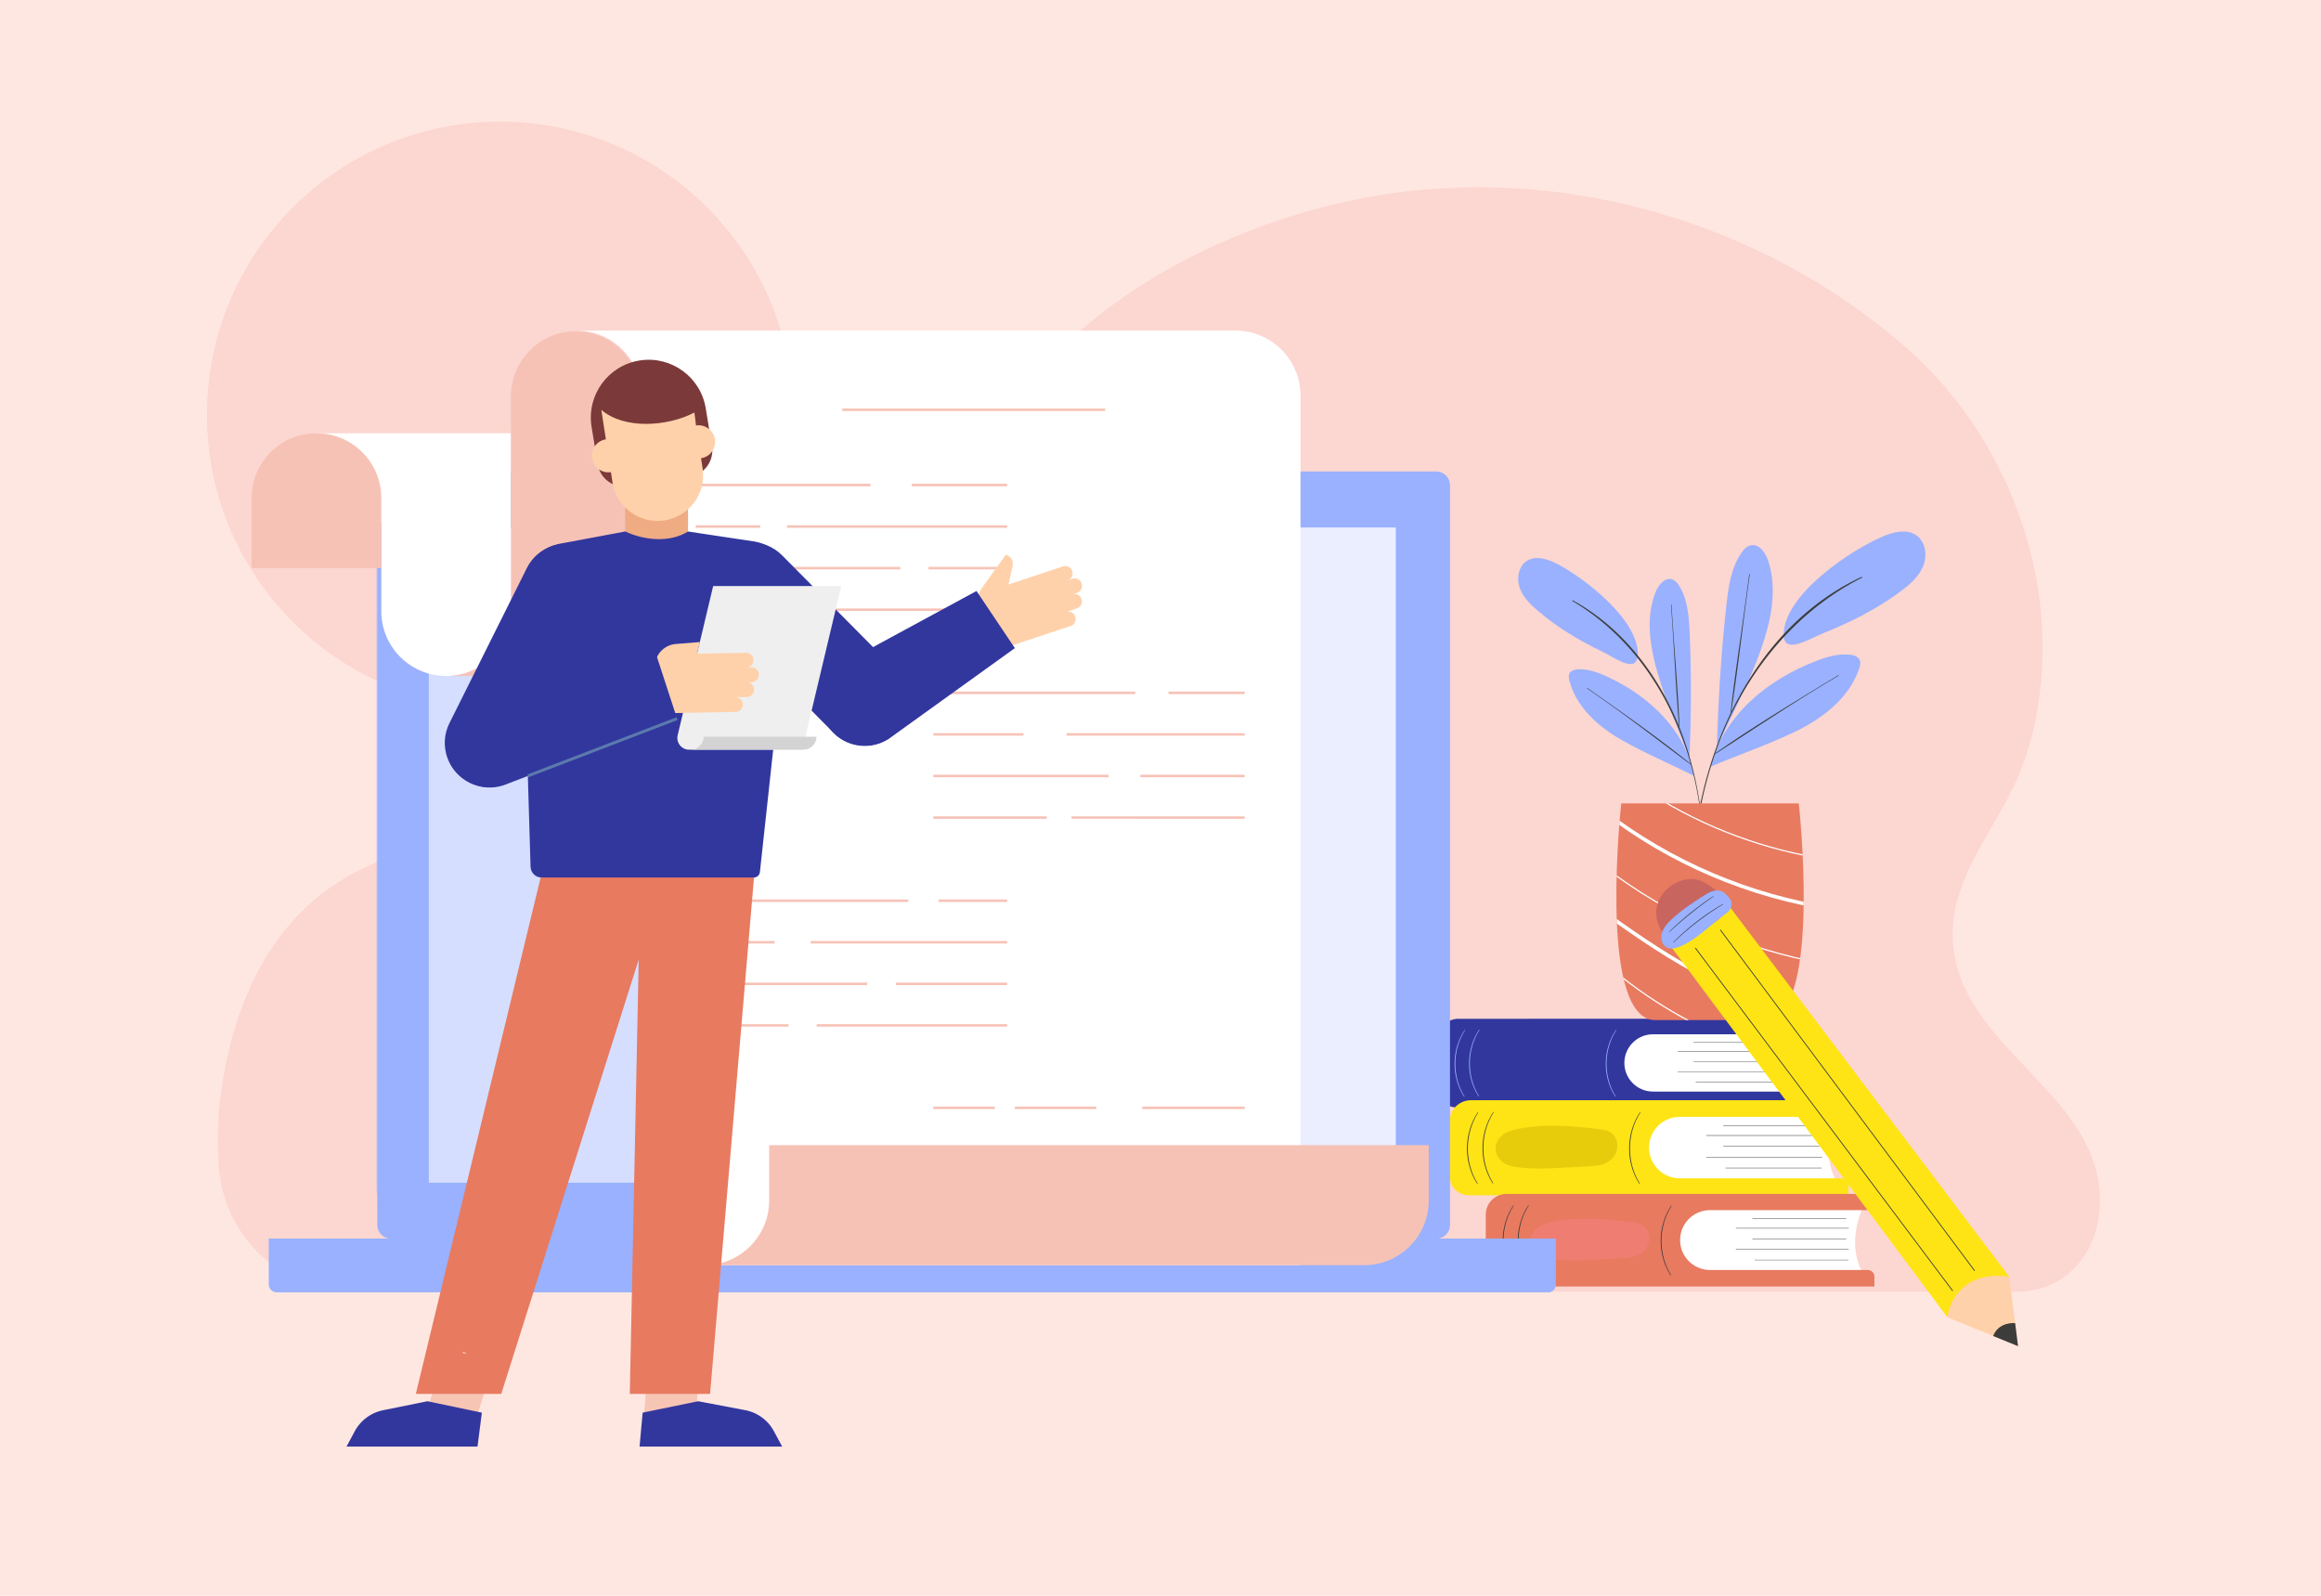 <svg version="1.1" id="Layer_1" xmlns="http://www.w3.org/2000/svg" xmlns:xlink="http://www.w3.org/1999/xlink" x="0" y="0" viewBox="0 0 2000 1375" style="enable-background:new 0 0 2000 1375" xml:space="preserve"><style>.st1{display:none}.st2,.st3{display:inline;fill:#74cb9c}.st3{fill:#bedbfa}.st4{fill:#fcd6d0}.st5{fill:#fff}.st6{fill:#32379e}.st7{fill:#99b1ff}.st8{fill:none;stroke:#3c3c3b;stroke-width:.349;stroke-linecap:round;stroke-linejoin:round;stroke-miterlimit:10}.st10{fill:#fee415}.st11{fill:#3c3c3b}.st12{fill:none;stroke:#3c3c3b;stroke-width:.374;stroke-linecap:round;stroke-linejoin:round;stroke-miterlimit:10}.st14{fill:#e87a60}.st15,.st18,.st19{fill:none;stroke-miterlimit:10}.st15{stroke:#3c3c3b;stroke-width:.365;stroke-linecap:round;stroke-linejoin:round}.st18,.st19{stroke:#fff;stroke-width:1.04}.st19{stroke-width:3.12}.st21{fill:#ffd1aa}.st22{fill:#8cd2f5;stroke:#3c3c3b;stroke-width:.705;stroke-linecap:round;stroke-linejoin:round;stroke-miterlimit:10}.st24{display:inline;fill:#fff}.st26{fill:none;stroke:#3c3c3b;stroke-width:.392;stroke-linecap:round;stroke-linejoin:round;stroke-miterlimit:10}.st32{fill:#f7c2b6}.st33{fill:#f7c5b4}</style><path style="fill:#ffe7e1" d="M0 0h2000v1375H0z"/><path class="st4" d="M347.66 1113.01h1390.36c39.89 0 67.28-29.96 71.01-68.46 9.82-101.47-124.7-139.15-126.4-237.82-.78-45.18 28.7-82.85 48.63-121.04 21.15-40.52 29.48-87.39 28.78-132.94-1.47-95.72-45.9-190.66-117.92-253.61-124.07-108.44-297.9-158.66-460.42-129.77-144.82 25.73-302.26 115.03-352.18 260.28-15.25 44.38-25.17 90.69-44.48 133.46-37.73 83.55-125.13 136.46-213.67 151.26-61.91 10.34-125.57 4.12-187.7 12.99-96.02 13.7-156.08 70.86-182.52 162.73-10.51 36.52-15.94 77.89-12.33 117.71 5.4 59.6 55.39 105.24 115.23 105.22 23.57-.01 43.52-.01 43.61-.01z"/><circle class="st4" cx="430.86" cy="357.33" r="252.53"/><path class="st5" d="M1551.2 944.69h-166.47v-57.5h166.47s-16.21 30.56 0 57.5z"/><path class="st6" d="M1424.39 940.56c-13.63 0-24.68-11.05-24.68-24.68 0-13.63 11.05-24.68 24.68-24.68h129.3c3.45 0 6.24-2.79 6.24-6.24v-7.12H1256.6c-9.44 0-17.1 7.66-17.1 17.1v43.88c0 8.49 6.89 15.38 15.38 15.38h305.06v-8.11c0-3.05-2.47-5.53-5.53-5.53h-130.02z"/><path class="st7" d="M1392.69 887.77c-10.93 16.85-11.11 39.91-.46 56.92.15.22-.22.48-.37.23-8.32-12.74-10.28-29.21-5.93-43.71 1.43-4.85 3.59-9.48 6.42-13.66.14-.2.48 0 .34.22zM1262.4 887.77c-10.93 16.85-11.11 39.91-.46 56.92.15.22-.22.48-.37.23-8.32-12.74-10.28-29.21-5.93-43.71 1.43-4.85 3.59-9.48 6.42-13.66.15-.2.49 0 .34.22zM1274.89 887.48c-10.93 16.85-11.11 39.91-.46 56.92.15.22-.22.48-.37.23-8.32-12.74-10.28-29.21-5.93-43.71 1.43-4.85 3.59-9.48 6.42-13.66.15-.2.48-.01.34.22z"/><path class="st8" d="M1536.51 898.28h-77.06M1536.51 914.87h-77.06M1538.38 932.29h-77.07M1538.58 906.16h-92.75M1538.58 923.58h-92.75"/><path d="M1371.99 906.84c2.08 3.15 2.77 7.47 1.8 11.28-1.28 4.98-5.14 8.63-9.35 10.44-4.21 1.82-8.78 2.09-13.27 2.34l-18.83 1.05c-12.67.71-25.4 1.41-38-.24-4.03-.53-8.15-1.34-11.66-3.71s-6.32-6.6-6.33-11.3c-.01-4.45 2.5-8.51 5.7-10.98 3.2-2.47 7.02-3.58 10.79-4.44 14.04-3.21 28.45-3.45 42.7-2.54 7.11.45 14.21 1.19 21.3 1.99 5.24.59 11.64.8 15.15 6.11z" style="opacity:.4;fill:#32379e"/><g><path class="st5" d="M1583.47 1019.72h-178.53v-61.66h178.53c0-.01-17.38 32.76 0 61.66z"/><path class="st10" d="M1447.47 1015.29c-14.62 0-26.47-11.85-26.47-26.47s11.85-26.47 26.47-26.47h138.66c3.7 0 6.69-3 6.69-6.69v-7.64h-325.31c-10.13 0-18.34 8.21-18.34 18.34v47.06c0 9.11 7.38 16.49 16.49 16.49h327.16v-8.7a5.93 5.93 0 0 0-5.93-5.93h-139.42z"/><path class="st11" d="M1413.48 958.67c-11.72 18.07-11.92 42.8-.49 61.05.07.11.03.25-.07.32-.11.07-.25.04-.32-.07-2.97-4.53-5.19-9.55-6.64-14.77-2.94-10.45-2.83-21.72.28-32.11 1.54-5.2 3.85-10.17 6.89-14.65.14-.21.5-.01.35.23zM1273.75 958.67c-11.72 18.07-11.92 42.8-.49 61.05.07.11.03.25-.07.32-.11.07-.25.04-.32-.07-2.97-4.53-5.2-9.55-6.64-14.77-2.94-10.45-2.83-21.72.28-32.11 1.54-5.2 3.85-10.17 6.89-14.65.15-.21.51-.01.35.23zM1287.14 958.36c-11.72 18.07-11.92 42.8-.49 61.05.07.11.03.25-.07.32-.11.07-.25.04-.32-.07-2.97-4.53-5.2-9.55-6.64-14.77-2.94-10.45-2.83-21.72.28-32.11 1.54-5.2 3.85-10.17 6.89-14.65.14-.22.51-.01.35.23z"/><path class="st12" d="M1567.72 969.94h-82.65M1567.72 987.74h-82.65M1569.72 1006.42h-82.65M1569.94 978.4h-99.48M1569.94 997.08h-99.48"/><path d="M1391.28 979.12c2.23 3.38 2.97 8.01 1.93 12.09-1.37 5.34-5.52 9.25-10.03 11.2-4.51 1.95-9.41 2.24-14.23 2.51-6.73.38-13.47.75-20.2 1.13-13.58.76-27.24 1.52-40.75-.25-4.33-.57-8.74-1.44-12.5-3.98s-6.78-7.08-6.79-12.12c-.01-4.77 2.68-9.13 6.11-11.78 3.43-2.65 7.53-3.84 11.57-4.77 15.06-3.44 30.51-3.7 45.79-2.72 7.63.49 15.24 1.28 22.84 2.14 5.64.64 12.49.86 16.26 6.55z" style="fill:#e6cc0b"/></g><g><path class="st5" d="M1606.07 1098.6h-173.99v-60.09h173.99s-16.94 31.93 0 60.09z"/><path class="st14" d="M1473.53 1094.29c-14.25 0-25.79-11.55-25.79-25.79 0-14.25 11.55-25.79 25.79-25.79h135.14c3.6 0 6.52-2.92 6.52-6.52v-7.45h-317.04c-9.87 0-17.87 8-17.87 17.87v45.86c0 8.88 7.2 16.07 16.07 16.07h318.84v-8.47c0-3.19-2.59-5.78-5.78-5.78h-135.88z"/><path class="st11" d="M1440.4 1039.11c-11.43 17.61-11.61 41.71-.48 59.49.07.11.03.25-.07.31-.11.07-.24.03-.31-.07-2.89-4.42-5.06-9.3-6.47-14.4-2.86-10.18-2.76-21.16.27-31.29 1.5-5.07 3.75-9.91 6.71-14.28.14-.19.5.01.35.24zM1304.23 1039.11c-11.43 17.61-11.61 41.71-.48 59.49.07.11.03.25-.07.31-.11.07-.24.03-.31-.07-2.89-4.42-5.06-9.3-6.47-14.4-2.86-10.18-2.76-21.16.27-31.29 1.5-5.07 3.75-9.91 6.71-14.28.15-.19.5.01.35.24zM1317.28 1038.81c-11.43 17.61-11.61 41.71-.48 59.49.07.11.03.25-.07.31-.11.07-.24.03-.31-.07-2.89-4.42-5.06-9.3-6.47-14.4-2.86-10.18-2.76-21.16.27-31.29 1.5-5.07 3.75-9.91 6.71-14.28.14-.2.5 0 .35.24z"/><path class="st15" d="M1590.72 1050.1h-80.55M1590.72 1067.44h-80.55M1592.67 1085.65h-80.55M1592.89 1058.33h-96.95M1592.89 1076.54h-96.95"/><path d="M1418.76 1059.04c2.18 3.29 2.9 7.81 1.88 11.79-1.34 5.21-5.38 9.02-9.78 10.91-4.4 1.9-9.18 2.18-13.86 2.44-6.56.37-13.12.73-19.68 1.1-13.24.74-26.55 1.48-39.72-.25-4.22-.55-8.52-1.4-12.18-3.88-3.67-2.48-6.61-6.9-6.62-11.81-.01-4.65 2.61-8.9 5.95-11.48 3.34-2.58 7.34-3.74 11.28-4.65 14.68-3.36 29.73-3.6 44.63-2.66 7.44.47 14.85 1.25 22.26 2.08 5.49.65 12.17.87 15.84 6.41z" style="opacity:.36;fill:#ff8490"/></g><g><path class="st7" d="M1385.63 583.37c-8.02-3.75-16.61-6.99-25.46-6.66-3.05.11-6.56.99-7.84 3.76-.84 1.81-.47 3.93.01 5.86 5.7 22.74 24.78 39.79 45.17 51.38 20.08 11.42 41.8 20.5 62.35 30.92-7.63-39.69-38.56-68.57-74.23-85.26z"/><path class="st7" d="M1435.75 602.67c-10.37-29.93-20.72-62.99-9.15-92.47 2.43-6.18 7.99-12.98 14.31-10.96 2.93.94 4.96 3.58 6.51 6.23 7.06 12.07 8.01 26.64 8.59 40.61 1.57 38.01 1.21 69.4-.14 107.42M1341.65 485.83c-7.93-4.06-17.74-7.33-25.43-2.83-7.51 4.39-9.6 14.87-6.83 23.11 2.77 8.24 9.26 14.65 15.88 20.29 16.68 14.2 35.56 25.58 55.29 35.02 10.88 5.21 30.43 20.02 30.71 2.37.47-30.2-46.7-66.24-69.62-77.96z"/><path class="st11" d="M1466.93 718.04c-4.98-78.81-42.21-159.03-111.93-200.13a.318.318 0 0 1-.11-.45c.09-.15.29-.2.44-.12 52.98 29.19 87.6 84.17 102.45 141.74 5.13 19.28 8.24 39.05 9.81 58.92.01.18-.12.34-.3.36-.19 0-.34-.13-.36-.32z"/><path class="st11" d="M1440.35 521.1c2.03 33.56 5.41 71.8 6.93 105.29 0 .11-.08.21-.2.21-.11 0-.2-.08-.21-.18-2.17-24.26-3.66-54.53-5.21-78.97l-1.72-26.32a.21.21 0 0 1 .19-.22c.12 0 .22.08.22.19zM1367.83 592.84c30.29 21.25 60.66 42.49 89.46 65.75.19.15-.04.48-.25.32-22.27-16.57-44.2-33.58-66.76-49.74-7.53-5.38-15.09-10.71-22.69-15.99-.21-.14.02-.5.24-.34z"/><g><path class="st7" d="M1564.6 569.69c9.4-3.64 19.39-6.64 29.42-5.59 3.46.36 7.37 1.63 8.61 4.88.81 2.12.23 4.49-.47 6.65-8.24 25.37-31.22 43.24-55.25 54.81-23.68 11.4-49.04 20.02-73.17 30.25 11.73-44.45 49.07-74.83 90.86-91z"/><path class="st7" d="M1506.22 587.71c14.09-33.16 28.4-69.88 17.54-104.24-2.28-7.21-8.06-15.35-15.4-13.55-3.4.83-5.9 3.67-7.87 6.56-8.95 13.15-11.16 29.61-12.9 45.43-4.73 43.02-6.74 78.67-8.16 121.93M1622.08 462.4c9.32-3.99 20.7-6.94 29.08-1.23 8.18 5.57 9.75 17.62 5.96 26.76s-11.64 15.91-19.6 21.79c-20.04 14.83-42.35 26.28-65.48 35.46-12.76 5.06-36.1 20.36-35.04.3 1.82-34.32 58.16-71.55 85.08-83.08z"/><path class="st11" d="M1461.14 716.12c12.27-88.73 58.86-179.79 142.98-219.03.19-.09.41 0 .5.18.08.18.01.4-.17.49-61.01 30.77-105.24 88.38-126.85 152.5-7.31 21.42-12.52 43.55-15.71 65.96-.03.21-.22.35-.42.32a.362.362 0 0 1-.33-.42z"/><path class="st11" d="M1507.77 494.84c-5.31 37.87-10.17 81.27-16.03 118.97a.23.23 0 0 1-.27.19c-.12-.02-.21-.13-.19-.25 3.05-27.53 8.22-61.63 12.01-89.23l4.02-29.74c.02-.13.13-.22.26-.2.12.01.21.13.2.26zM1584.32 582.22c-36.28 21.38-71.27 44.82-106.63 67.66-.11.07-.25.04-.32-.07-.07-.1-.04-.24.06-.31 25.83-18.19 52.72-34.8 79.64-51.31 8.97-5.52 17.99-10.93 27.01-16.36.11-.07.25-.03.32.08.06.1.03.24-.08.31z"/></g><path class="st14" d="M1550.01 692.26s19.52 175.44-25.09 186.24c-1.36.33-2.77.42-4.16.42h-94.46c-1.4 0-2.8-.09-4.16-.42-44.61-10.8-25.09-186.24-25.09-186.24h152.96z"/><g><defs><path id="SVGID_1_" d="M1550.01 692.26s19.52 175.44-25.09 186.24c-1.36.33-2.77.42-4.16.42h-94.46c-1.4 0-2.8-.09-4.16-.42-44.61-10.8-25.09-186.24-25.09-186.24h152.96z"/></defs><clipPath id="SVGID_00000031176635860800105120000013909624188378917295_"><use xlink:href="#SVGID_1_" style="overflow:visible"/></clipPath><g style="clip-path:url(#SVGID_00000031176635860800105120000013909624188378917295_)"><path class="st18" d="M1565.92 739.05c-54.1-9.25-106.19-30.07-151.76-60.66"/><path class="st19" d="M1579.29 783.07c-71.42-10.58-140-39.78-197.13-83.92"/><path class="st18" d="M1570.84 830.13c-68.14-12.11-133.27-40.83-188.17-82.98"/><path class="st19" d="M1554.12 869.66c-33.25-4.7-64.99-17.3-94.48-33.36-29.49-16.06-56.93-35.58-84.27-55.08"/><path class="st18" d="M1497.62 898.75c-44.32-16.86-85.43-42.14-120.47-74.09"/></g></g></g><g><path class="st10" d="m1438.51 813.79 239.64 321.35 53.24-35.03-249.18-329.74s-20.03 1.88-28.38 13.65c-11.48 16.18-15.32 29.77-15.32 29.77z"/><path d="M1428.29 794.26c-2.35-7.39-.96-15.76 3.21-22.31 4.16-6.54 10.93-11.26 18.37-13.45 2.79-.82 5.69-1.31 8.59-1.16 6.64.35 12.66 3.96 17.94 8.01 3.1 2.38 6.12 5.01 8.16 8.35s3.02 7.51 1.83 11.24c-1.39 4.35-5.35 7.28-9.07 9.92-6.61 4.67-13.21 9.35-19.82 14.02-3.25 2.3-6.67 4.67-10.62 5.19-9.76 1.31-16.23-12.37-18.59-19.81z" style="fill:#c9655f"/><path class="st21" d="m1678.15 1135.14 60.79 24.78-7.55-59.81s-20.67-4.1-35.71 6.22c-16.24 11.14-17.53 28.81-17.53 28.81z"/><path class="st11" d="M1736.43 1140.05c-15.59-.63-18.9 11.14-18.9 11.14l21.41 8.73-2.51-19.87z"/><path class="st7" d="M1432.71 812.78c-1.75-3.39-1.39-7.57.17-11.05 1.56-3.48 4.18-6.36 6.92-9 8.31-8 18.04-14.33 27.71-20.61 4.76-3.1 10.53-6.31 15.81-4.21 2.23.89 4 2.63 5.62 4.39 1.7 1.85 3.42 4.09 3.18 6.59-.24 2.51-.95 5.12-2.9 6.71-4.06 3.32-7.09 5.4-11.15 8.72-7.15 5.85-37.48 33.72-45.36 18.46z"/><path class="st22" d="m1682.49 1112.12-221.53-295.17M1701.39 1094.78 1482.5 801.34"/><path class="st11" d="M1438.54 802.58a266.207 266.207 0 0 1 37.75-30.35c.19-.13.42.17.21.32-6.63 4.6-13.13 9.39-19.4 14.47-6.32 5.02-12.39 10.34-18.32 15.82-.15.14-.42-.1-.24-.26zM1441.94 811.78c12.66-12.71 27-23.77 42.52-32.78.2-.12.41.2.19.33-7.65 4.64-15.08 9.67-22.15 15.15-7.12 5.43-13.86 11.34-20.31 17.55-.15.15-.42-.09-.25-.25z"/><g><path class="st7" d="M1237.6 1067.35H336.98c-6.55 0-11.87-5.31-11.87-11.87V418.11c0-6.55 5.31-11.87 11.87-11.87h900.62c6.55 0 11.87 5.31 11.87 11.87v637.37c-.01 6.56-5.32 11.87-11.87 11.87z"/><path style="fill:#eaeeff" d="M369.52 454.5h833.24v564.59H369.52z"/><circle class="st5" cx="786.14" cy="431.92" r="10.6"/><path class="st7" d="M1334.1 1113.54H238.56a6.98 6.98 0 0 1-6.98-6.98v-39.35h1109.11v39.74a6.59 6.59 0 0 1-6.59 6.59z"/></g><path d="M1190.05 1020.51c-750.7 77.75-782.54-614.27-782.54-614.27h-36.59c-25.93 0-46.96 21.02-46.96 46.96v567.19c0 25.93 21.02 46.96 46.96 46.96h830.43c25.93 0 46.96-21.02 46.96-46.96l-58.26.12z" style="opacity:.25;fill:#99b1ff"/><g><path class="st5" d="M1064.53 284.81H496.85c30.25 0 54.87 24.02 55.88 54.02l.05.05v695.43c0 30.86 25.02 55.88 55.88 55.88h511.99V340.94c0-31-25.12-56.13-56.12-56.13zM384.45 582.47c30.26 0 54.9-24.04 55.88-54.06v-155.1H272.69l55.88 76.46v78.63c.99 30.03 25.62 54.07 55.88 54.07z"/><path class="st32" d="M272.69 373.31c-30.26 0-54.9 24.04-55.88 54.06v62.17h111.76v-62.17c-.99-30.02-25.62-54.06-55.88-54.06zM496.21 285.45c-30.26 0-54.9 24.04-55.88 54.06V528.52l-.01.01c-1.05 29.97-25.65 53.94-55.87 53.94H552.1V339.52c-.99-30.03-25.62-54.07-55.89-54.07zM725.77 352.02H952.3v2.13H725.77zM785.58 416.84h82.3v2.13h-82.3zM599.55 416.84h150.63v2.13H599.55zM678.12 452.66h189.76v2.13H678.12zM599.55 452.66h55.54v2.13h-55.54zM800.08 488.47h67.8v2.13h-67.8zM599.55 488.47h176.22v2.13H599.55zM707.97 524.29h159.91v2.13H707.97zM599.55 524.29h82.83v2.13h-82.83zM1006.89 595.93h65.67v2.13h-65.67zM804.23 595.93h174.09v2.13H804.23zM919.05 631.75h153.51v2.13H919.05zM804.23 631.75h77.72v2.13h-77.72zM982.58 667.57h89.97v2.13h-89.97zM804.23 667.57h151.06v2.13H804.23zM923.31 703.39h149.24v2.13H923.31zM804.23 703.39h97.76v2.13h-97.76zM808.75 775.02h59.12v2.13h-59.12zM599.55 775.02h183.04v2.13H599.55zM698.59 810.84h169.29v2.13H698.59zM599.55 810.84h67.91v2.13h-67.91zM771.93 846.66h95.94v2.13h-95.94zM599.55 846.66H747.2v2.13H599.55zM703.71 882.48h164.17v2.13H703.71zM599.55 882.48h79.85v2.13h-79.85zM984.29 953.48h88.27v2.13h-88.27zM874.43 953.48h70.2v2.13h-70.2zM804.23 953.48h52.98v2.13h-52.98zM1175.29 986.72H662.8v49.4c-.99 30.02-25.62 54.06-55.88 54.06h568.37c30.26 0 54.9-24.04 55.88-54.06v-49.4h-55.88z"/></g></g><g><path class="st33" d="m603.85 1166.27-5.1 63.61h-44.67l5.1-63.61z"/><path class="st6" d="m553.76 1217.22-2.64 29.25H674l-7.09-13.2a35.796 35.796 0 0 0-24.25-18.1l-41.03-7.79-47.87 9.84z"/><path class="st33" d="m383.44 1166.27-20.16 63.61h44.67l20.16-63.61z"/><path class="st6" d="m415.22 1217.22-3.76 29.25H298.59l7.09-13.2a35.796 35.796 0 0 1 24.25-18.1l38.35-7.79 46.94 9.84z"/><path class="st14" d="m470.63 736.35-112.32 464.71h73.61l118.46-374.23-7.68 374.23h69.18l41.24-484.89z"/><path class="st21" d="m926.54 531.51-.08-.25a6.218 6.218 0 0 0-7.83-3.95l9.38-3.12a6.216 6.216 0 0 0 3.94-7.86l-.08-.25a6.216 6.216 0 0 0-7.86-3.94l4.13-1.37a6.216 6.216 0 0 0 3.94-7.86l-.08-.25a6.216 6.216 0 0 0-7.86-3.94l-4.13 1.37a6.216 6.216 0 0 0 3.94-7.86l-.08-.25a6.216 6.216 0 0 0-7.86-3.94l-2.77.92-23.6 7.84-20.65 6.86 3.06-13.68c1.88-6.65-.47-10.24-5.25-12.1l-19.73 27.37c-6 8.32-7.64 19.02-4.4 28.76l2.38 7.17c3.96 11.92 16.83 18.37 28.74 14.41l22.46-7.46 24.19-8.03 2.18-.72c3.24-1.09 5-4.61 3.92-7.87z"/><path style="fill:#efab82" d="M538.69 421.7h54.19v78.7h-54.19z"/><path class="st6" d="M712.9 624.85c-11.15-17.83-5.73-41.33 12.1-52.48l116.47-63.14 33.03 49.23-109.11 78.49c-17.85 11.15-41.34 5.73-52.49-12.1z"/><path class="st6" d="M771.83 631.35c-14.94 14.81-39.05 14.7-53.86-.23l-98.14-98.99c-14.81-14.94-14.7-39.05.23-53.86 14.94-14.81 39.05-14.7 53.86.23l98.14 98.99c14.81 14.94 14.71 39.05-.23 53.86zM404.35 674.18c-18.82-9.39-26.46-32.26-17.07-51.08l66.69-133.61c9.39-18.82 32.26-26.46 51.08-17.07s26.46 32.26 17.07 51.08l-66.69 133.61c-9.39 18.82-32.26 26.46-51.08 17.07z"/><path class="st6" d="M592.88 457.96c-15.25 9.65-37.21 7.91-54.12 0l-57.37 10.73c-18.98 4.25-32.19 21.49-31.33 40.93l7.12 237.25c.15 5.16 4.38 9.26 9.54 9.26h182.85c2.69 0 4.95-2.03 5.24-4.7l26.72-246.24c.63-18.83-12.67-35.27-31.22-38.57l-57.43-8.66z"/><path d="m594.5 410.7-53.5 8.24c-12.43 1.91-24.05-6.61-25.97-19.03l-5.34-32.49c-4.19-27.2 14.46-52.65 41.67-56.84 27.2-4.19 52.65 14.46 56.84 41.67l5.34 32.49c1.91 12.42-6.61 24.05-19.04 25.96z" style="fill:#7b3939"/><path class="st21" d="m599.74 366.61-1.37-11.14c-23.32 12.22-60.74 14.62-80.21-2.35l3.92 25.45c-7.8 1.2-13.15 8.5-11.94 16.3 1.2 7.8 8.5 13.14 16.29 11.94l1.35 8.77c3.3 21.44 23.37 36.15 44.81 32.85 21.44-3.3 36.15-23.37 32.85-44.81l-1.35-8.77c7.8-1.2 13.15-8.5 11.94-16.29-1.2-7.81-8.49-13.15-16.29-11.95z"/><path d="M691.35 645.99h-97.51c-6.56 0-11.4-6.13-9.89-12.51l30.58-128.5H724.9l-33.55 141.01z" style="fill:#efefef"/><path d="M703.6 634.84h-97.24c-.1 6.18-5.13 11.15-11.33 11.15h97.25c6.18 0 11.21-4.98 11.32-11.15z" style="fill:#d3d3d3"/><g><path class="st21" d="m640.07 607.1-.01-.26c-.07-3.42-2.89-6.15-6.31-6.1l9.89-.19c3.43-.07 6.16-2.9 6.1-6.34l-.01-.26a6.228 6.228 0 0 0-6.34-6.1l4.35-.08c3.43-.07 6.16-2.9 6.1-6.34l-.01-.26a6.228 6.228 0 0 0-6.34-6.1l-4.35.08c3.43-.07 6.16-2.9 6.1-6.34l-.01-.26a6.228 6.228 0 0 0-6.34-6.1l-2.92.06-24.87.48-14.5.28 2.43-10.05-20.6 1.67c-7.68.62-14.31 5.64-16.99 12.87l-6.25 16.81.15 7.56c.24 12.55 10.62 22.53 23.17 22.29l23.66-.46 25.49-.49 2.29-.04a6.217 6.217 0 0 0 6.12-6.33z"/><path class="st6" d="M385.89 652.79c6.8 19.9 28.44 30.53 48.35 23.73l149.18-57.35-20.39-62.51-153.4 47.79c-19.91 6.79-30.53 28.43-23.74 48.34z"/><path transform="rotate(-21.001 519.104 643.868)" style="fill:#5b7aad" d="M450.24 642.63h137.77v2.52H450.24z"/></g></g><path d="M399.1 1164.81c-.1.36-.23.71-.36 1.05 1.24.15 2.49.32 3.72.47l-3.36-1.52z" style="fill:#fedacf"/></svg>